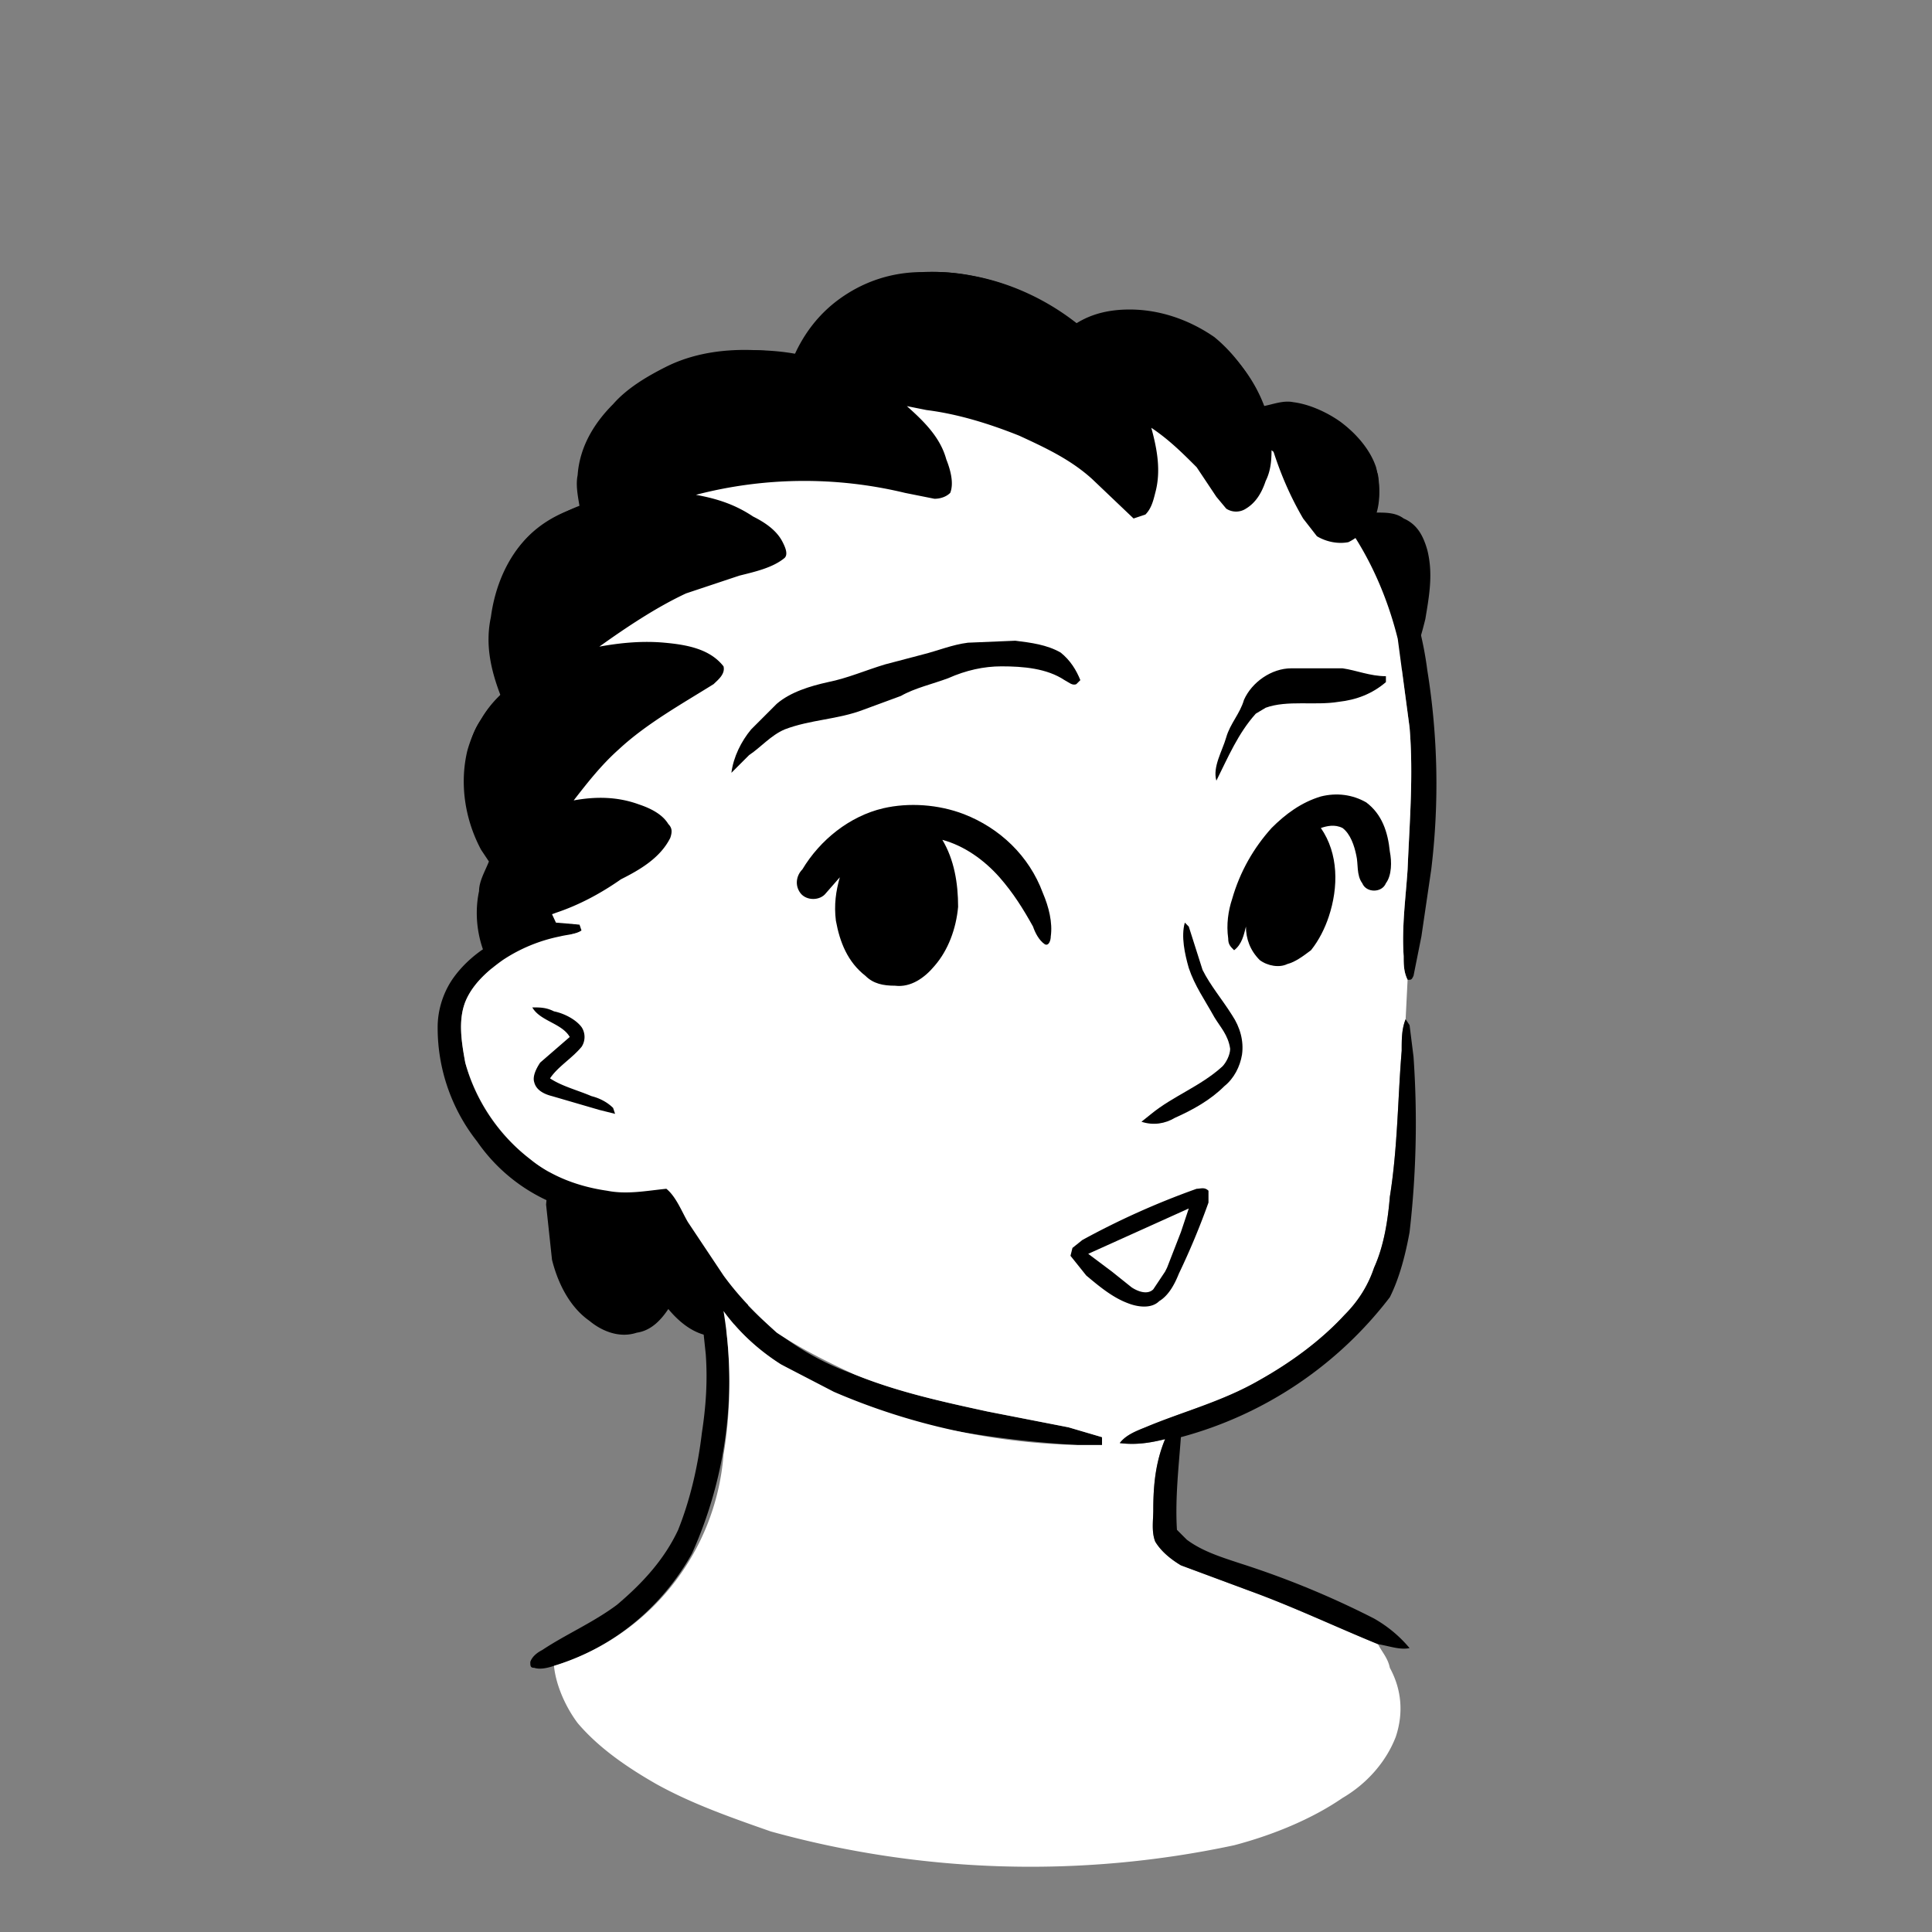 <svg xmlns="http://www.w3.org/2000/svg" viewBox="0 0 980 980" fill="none" shape-rendering="auto"><rect x="0" y="0" width="980" height="980" fill="#808080" stroke="none"/><mask id="viewboxMask"><rect width="980" height="980" rx="0" ry="0" x="0" y="0" fill="#fff" /></mask><g mask="url(#viewboxMask)"><g transform="translate(10 -60)"><path d="M458 198c21-1 43 5 61 15l17 11c8-5 17-7 27-7 15 0 30 5 43 14 11 9 20 22 25 35 5-1 10-3 15-2 8 1 17 5 24 10 8 6 15 14 18 23 2 8 2 16 0 23 5 0 10 0 14 3 7 3 10 9 12 16 3 12 1 23-1 35-2 8-4 16-9 23-5 6-12 11-20 12-3 0-6 0-9-2-5-2-9-1-13-5-6-5-7-13-6-21 1-16 5-33 15-45l-10-2c-4-3-7-7-9-11-7-11-13-24-17-37 0 10-2 19-8 27-3 4-8 7-13 6-3 0-5-4-6-6l-11-16c-7-7-14-14-23-20 4 11 5 24 2 35-1 4-4 9-8 11-3 1-5-2-7-4-8-6-14-14-21-20l-14-9c-18-10-36-16-56-20l-20-4c9 8 17 17 21 28 1 5 3 11 1 16-2 2-5 3-8 3l-16-3a214 214 0 0 0-105 1c9 2 17 4 25 8 7 4 15 9 19 16 1 2 3 6 1 8-6 5-15 7-23 9l-27 9c-15 7-30 17-44 27 11-2 22-3 33-2s23 3 30 12c1 4-3 6-5 8-17 12-37 23-52 38l-19 22 15-1c9 0 19 2 27 7 3 2 8 6 8 10-3 8-10 14-17 19-11 7-21 14-33 19 0 6 0 13-2 19-4 9-8 17-16 22-3 3-8 3-12 2-5-2-9-7-11-11-7-11-10-26-7-40 0-5 3-10 5-15l-4-6c-8-15-11-33-7-50 3-11 9-21 17-28-5-13-8-26-5-40 2-15 8-30 19-41 7-7 16-12 26-15-1-6-2-11-1-16 1-14 8-26 18-36 7-8 17-14 27-19 20-10 44-10 65-6 5-11 12-20 21-27 13-10 28-15 44-15ZM310 619c10 2 18 8 24 16 5 9 9 18 12 28 5 3 11 6 15 11s6 11 7 17c2 7 4 14 4 21-1 8-4 16-11 21-4 4-9 5-14 4-7-2-13-7-18-13-4 6-9 11-16 12-9 3-18-1-24-6-10-7-16-19-19-31l-3-28 2-22c2-7 6-13 11-18 4-5 9-8 14-11 5-2 11-2 16-1Z" fill="#000000"/><path d="M495 234c28 1 56 6 84 15a201 201 0 0 1 100 65c19 25 31 55 35 86a361 361 0 0 1 2 101l-5 34-4 20c-1 2-1 2-3 2-2-4-2-8-2-12-1-15 1-29 2-44 1-24 3-48 1-72l-6-45c-7-28-20-54-40-75-18-18-40-33-63-43-22-9-44-15-67-19-18-3-36-4-54-4a277 277 0 0 0-128 29c-13 9-25 20-35 32a276 276 0 0 0-55 139c-1 24 0 47 8 70l7 15 12 1 1 3c-3 2-7 2-11 3-10 2-20 6-29 12-7 5-14 11-18 19-5 10-3 22-1 33 5 19 17 37 33 49 11 9 25 14 39 16 10 2 20 0 30-1 5 4 8 12 11 17l18 27a136 136 0 0 0 66 50c22 9 45 14 68 19l41 8 17 5v4h-12a535 535 0 0 1-67-8 255 255 0 0 1-84-33c-11-7-21-16-29-27a214 214 0 0 1-16 123c-15 27-40 48-70 57-3 1-7 2-10 1-2 0-2-1-2-3 1-3 4-5 6-6 12-8 26-14 38-23 13-11 24-23 31-38 6-15 10-32 12-49 2-13 3-26 2-40l-4-38-18-36-19 4a88 88 0 0 1-75-38 93 93 0 0 1-20-58c0-9 3-18 8-25s12-13 19-17c5-4 12-6 18-8l-9-24c-5-22-5-45-2-67a292 292 0 0 1 63-149c9-10 18-19 29-26 7-4 14-5 20-9 43-19 90-25 137-22Z" fill="#000"/><path d="M475 243a276 276 0 0 1 121 23c23 10 45 25 63 43 20 21 33 47 40 75l6 45c2 24 0 48-1 72-1 15-3 29-2 44 0 4 0 8 2 12l-1 20c-2 5-2 10-2 16-2 24-2 49-6 74-1 12-3 25-8 36-3 9-8 17-15 24-12 13-27 24-43 33-19 11-39 16-58 24-5 2-10 4-13 8 8 1 15 0 23-2-5 12-6 24-6 36 0 5-1 11 1 16 3 5 8 9 13 12l35 13c22 8 43 18 65 27 2 4 5 7 6 12 6 11 7 23 3 35-5 13-15 24-27 31-16 11-36 19-55 24a494 494 0 0 1-235-7c-20-7-40-14-58-24-14-8-29-18-40-31-6-8-11-19-12-29a122 122 0 0 0 86-107c4-24 4-49 0-73 8 11 18 20 29 27l27 14a331 331 0 0 0 124 27h12v-4l-17-5-41-8c-23-5-46-10-68-19-13-6-27-13-39-21-10-9-19-18-27-29l-18-27c-3-5-6-13-11-17-10 1-20 3-30 1-14-2-28-7-39-16a94 94 0 0 1-33-49c-2-11-4-23 1-33 4-8 11-14 18-19 9-6 19-10 29-12 4-1 8-1 11-3l-1-3-12-1-7-15c-8-23-9-46-7-70a276 276 0 0 1 54-139c10-12 22-23 35-32a277 277 0 0 1 128-30Z" fill="#ffffff"/><path d="M260 571c4 0 7 0 11 2 5 1 11 4 14 8 2 3 2 7 0 10-5 6-12 10-16 16 6 4 14 6 21 9 4 1 8 3 11 6l1 3-8-2-24-7c-4-1-8-3-9-7-1-3 1-7 3-10l15-13c-4-7-15-8-19-15ZM703 577l2 3 2 16a483 483 0 0 1-2 89c-2 11-5 23-10 33a198 198 0 0 1-106 71c-1 14-3 31-2 47l5 5c8 6 18 9 27 12a451 451 0 0 1 68 28c7 4 13 9 18 15-5 1-10-1-16-2-22-9-43-19-65-27l-35-13c-5-3-10-7-13-12-2-5-1-11-1-16 0-12 1-24 6-36-8 2-15 3-23 2 3-4 8-6 13-8 19-8 39-13 58-24 16-9 31-20 43-33 7-7 12-15 15-24 5-11 7-24 8-36 4-25 4-50 6-74 0-6 0-11 2-16Z" fill="#000"/><path d="M683 467c8 6 11 15 12 25 1 5 1 12-2 16-2 5-10 5-12 0-3-4-2-10-3-14-1-5-3-11-7-14-4-2-8-1-11 0 9 13 9 30 4 45-2 6-5 12-9 17-4 3-8 6-12 7-4 2-10 1-14-2-5-5-7-11-7-17-1 4-2 9-6 12-2-2-3-3-3-6-1-7 0-14 2-20 4-14 11-26 20-36 7-7 15-13 25-16 8-2 16-1 23 3ZM479 473c18 7 33 21 40 40 3 7 5 15 4 22 0 2-1 5-3 4-3-2-5-6-6-9-5-9-10-17-17-25-8-9-18-16-29-19 6 10 8 22 8 34-1 11-5 22-12 30-5 6-12 11-20 10-6 0-11-1-15-5-9-7-13-17-15-28-1-8 0-15 2-22l-7 8c-3 4-10 4-13 0s-2-9 1-12c9-15 24-27 41-31 13-3 28-2 41 3Z" fill="#000000"/><path d="M505 385c8 1 16 2 23 6 5 4 8 9 10 14l-2 2c-2 1-4-1-6-2-9-6-21-7-32-7-9 0-18 2-27 6-8 3-17 5-24 9l-19 7c-13 5-27 5-40 10-7 3-12 9-18 13l-9 9c1-8 5-16 10-22l13-13c7-6 17-9 26-11 10-2 19-6 29-9l19-5c8-2 15-5 23-6l24-1ZM671 399c7 1 14 4 22 4v3c-7 6-15 9-24 10-12 2-26-1-37 3l-5 3c-9 10-14 22-20 34-2-7 3-15 5-22s7-12 9-19c4-9 14-16 24-16h26Z" fill="#000000"/><path d="m591 528 2 2 7 22c4 8 10 15 15 23 4 6 6 13 5 20-1 6-4 12-9 16-7 7-16 12-25 16-5 3-11 4-17 2l5-4c11-9 25-14 36-24 2-2 4-6 4-9-1-7-5-11-8-16-5-9-10-16-13-25-2-7-4-16-2-23Z" fill="#000000"/><path fill-rule="evenodd" clip-rule="evenodd" d="M603 664c-2-2-4-1-6-1a400 400 0 0 0-58 26l-5 4-1 4 4 5 4 5c6 5 13 11 21 14 5 2 12 3 16-1 5-3 8-9 10-14a375 375 0 0 0 15-36v-6Zm-14 21 4-12-51 23 12 9 10 8c3 2 8 4 11 1l6-9 1-2 7-18Z" fill="#000000"/><path d="M484 200c21 4 41 14 57 28 8-7 18-10 29-10a75 75 0 0 1 63 53c5-5 13-5 19-4 18 3 32 17 37 34 1 7 1 14-1 20-3 6-8 11-14 14-5 1-11 0-16-3l-7-9c-7-12-12-24-16-37 0 6 0 12-3 18-2 6-5 11-10 14-3 2-7 2-10 0l-5-6-10-15c-7-7-14-14-23-20 3 11 5 22 2 33-1 4-2 8-5 11l-6 2-21-20c-11-10-24-16-37-22-15-6-31-11-47-13l-10-2c9 8 17 16 20 27 2 5 4 12 2 17-2 2-5 3-8 3l-15-3a218 218 0 0 0-106 1c11 2 20 5 29 11 6 3 12 7 15 13 1 2 3 6 1 8-6 5-15 7-23 9l-27 9c-15 7-30 17-44 27 11-2 22-3 33-2s23 3 30 12c1 4-3 7-5 9-16 10-34 20-48 33-9 8-16 17-23 26 11-2 22-2 33 2 6 2 12 5 15 10 2 2 2 4 1 7-5 10-15 16-25 21-10 7-21 13-33 17-5 2-11 3-16 3-4 0-8-3-10-6-7-5-10-14-8-22 1-5 4-9 7-13-11-8-18-21-18-35 0-9 2-18 7-25 5-9 12-15 20-21-4-5-6-10-8-17-3-10-4-22-1-32 3-13 12-24 23-30 10-7 21-11 33-13v-8c-3-6-3-13-2-20 1-12 8-23 18-31 13-10 29-14 45-15 14-1 29 0 42 4l7-16c6-11 16-20 28-24 14-5 30-5 45-2Z" fill="#000000"/></g><g transform="translate(10 -60)"></g></g></svg>